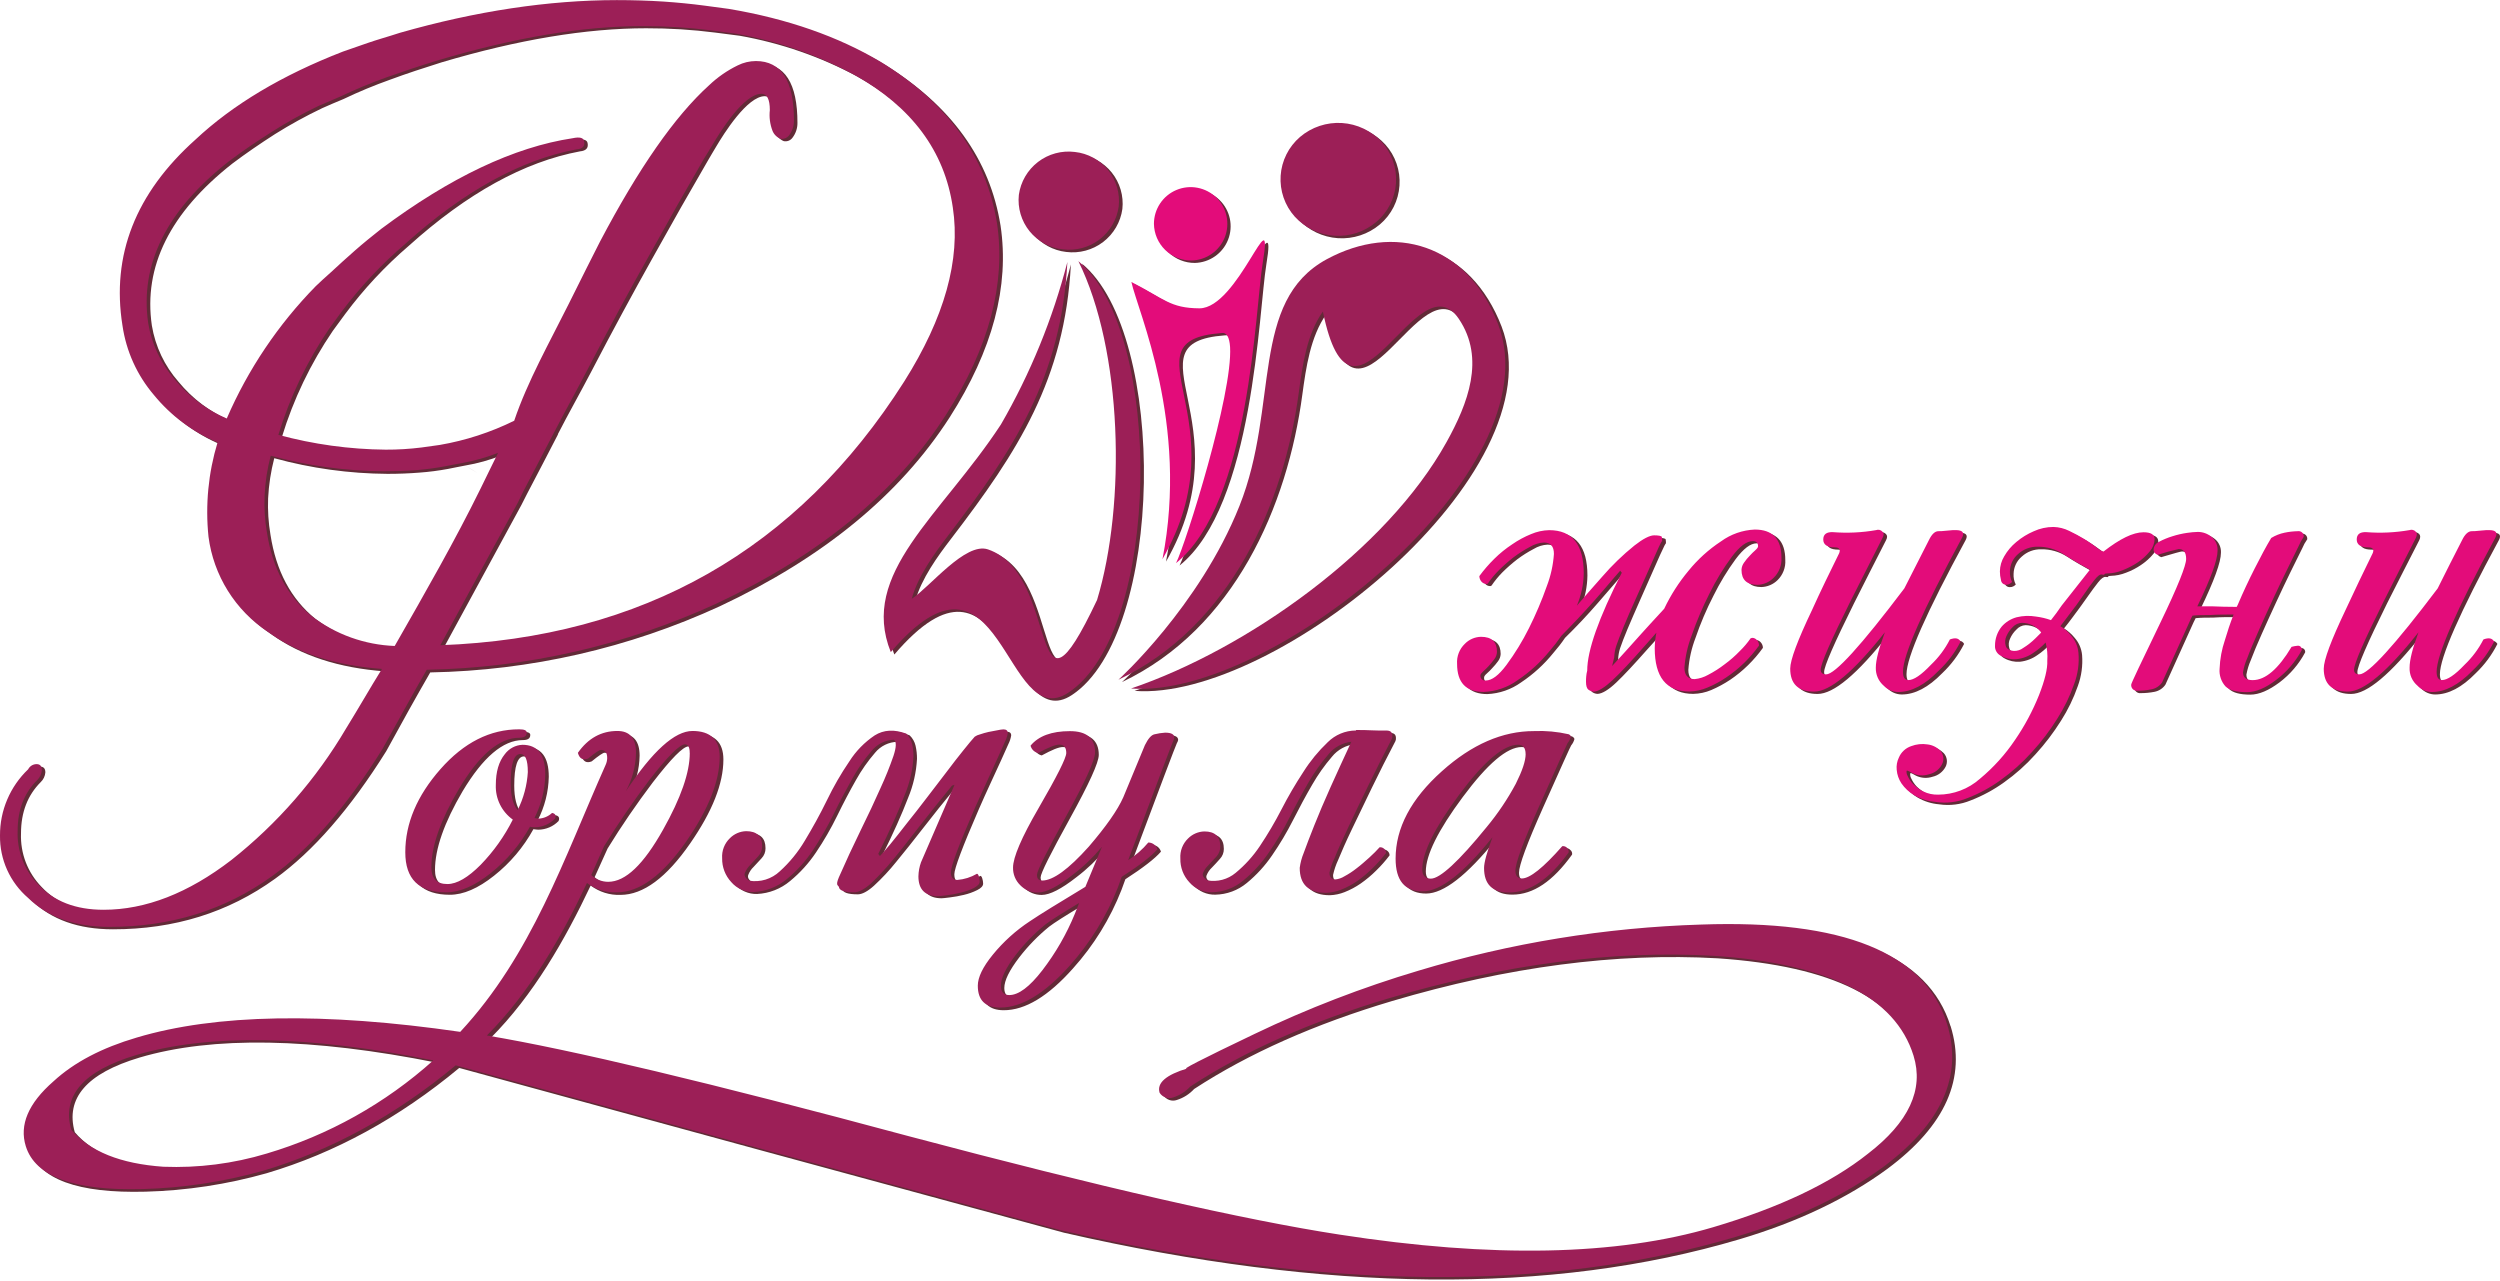 <?xml version="1.0" encoding="UTF-8"?> <svg xmlns="http://www.w3.org/2000/svg" width="162" height="83" viewBox="0 0 162 83" fill="none"> <g clip-path="url(#clip0_107_100)"> <path fill-rule="evenodd" clip-rule="evenodd" d="M72.702 44.2C72.702 44.2 77.958 39.455 80.546 32.944C83.135 26.434 81.199 19.669 86.197 16.959C90.572 14.589 95.296 15.957 97.304 21.162C100.946 30.67 82.572 45.464 73.52 44.769C81.028 42.225 90.088 35.805 93.971 28.801C95.346 26.327 96.492 23.403 94.763 20.834C92.052 16.786 87.88 29.829 85.953 20.341C84.905 21.828 84.633 23.817 84.392 25.568C83.434 32.768 79.991 40.732 72.702 44.2Z" fill="#622A37"></path> <path fill-rule="evenodd" clip-rule="evenodd" d="M84.126 14.197C83.803 13.838 83.555 13.417 83.398 12.961C83.24 12.504 83.175 12.02 83.207 11.538C83.239 11.055 83.368 10.584 83.585 10.153C83.802 9.721 84.103 9.337 84.471 9.023C85.226 8.383 86.201 8.061 87.189 8.125C88.177 8.189 89.101 8.633 89.768 9.365C90.092 9.725 90.339 10.146 90.497 10.603C90.655 11.061 90.719 11.545 90.686 12.027C90.654 12.51 90.525 12.981 90.307 13.413C90.089 13.845 89.787 14.229 89.418 14.542C88.662 15.179 87.689 15.499 86.703 15.435C85.716 15.371 84.793 14.927 84.126 14.197Z" fill="#622A37"></path> <path fill-rule="evenodd" clip-rule="evenodd" d="M69.394 17.133C68.443 20.821 66.995 24.363 65.091 27.661C61.169 33.636 55.902 37.298 57.953 42.413C65.178 33.973 65.301 47.792 69.464 45.035C75.467 41.066 75.669 21.669 70.108 17.083C72.968 22.846 73.19 32.793 71.321 39.035C66.825 48.495 69.007 37.354 64.245 35.76C62.785 35.267 60.505 38.18 59.3 38.965C59.701 37.502 60.76 36.043 61.648 34.889C65.962 29.255 68.996 24.582 69.394 17.133Z" fill="#622A37"></path> <path fill-rule="evenodd" clip-rule="evenodd" d="M69.088 16.326C69.94 16.435 70.799 16.203 71.481 15.682C72.163 15.161 72.612 14.392 72.73 13.542C72.822 12.693 72.573 11.843 72.039 11.178C71.504 10.513 70.727 10.088 69.878 9.995C69.03 9.892 68.174 10.125 67.496 10.646C66.818 11.167 66.372 11.933 66.253 12.78C66.16 13.626 66.406 14.475 66.937 15.14C67.469 15.805 68.243 16.232 69.088 16.326V16.326Z" fill="#622A37"></path> <path fill-rule="evenodd" clip-rule="evenodd" d="M127.38 34.984C124.82 39.706 123.54 42.607 123.542 43.688C123.542 44.05 123.657 44.229 123.887 44.229C124.237 44.229 124.727 43.893 125.355 43.232C125.852 42.759 126.266 42.206 126.579 41.596C126.929 41.464 127.159 41.509 127.274 41.727C126.913 42.434 126.435 43.075 125.859 43.621C124.96 44.543 124.089 45.002 123.234 45.002C123.059 45.001 122.887 44.965 122.726 44.896C122.566 44.826 122.421 44.725 122.301 44.599C122.131 44.454 121.996 44.272 121.906 44.067C121.816 43.862 121.774 43.64 121.783 43.416C121.783 42.923 121.976 42.159 122.371 41.122C120.349 43.688 118.817 44.97 117.777 44.968C116.749 44.968 116.228 44.473 116.228 43.486C116.228 42.926 116.693 41.649 117.645 39.668C118.206 38.436 118.808 37.211 119.407 35.998C119.494 35.752 119.407 35.617 119.127 35.617C118.626 35.617 118.371 35.452 118.371 35.119C118.371 34.785 118.573 34.626 118.996 34.642C119.931 34.714 120.872 34.67 121.797 34.511C121.868 34.484 121.945 34.479 122.019 34.496C122.092 34.513 122.159 34.551 122.212 34.606C122.307 34.704 122.307 34.836 122.212 35.012C121.522 36.365 120.828 37.724 120.141 39.094C118.858 41.685 118.203 43.17 118.203 43.551C118.203 43.753 118.318 43.856 118.559 43.856C119.13 43.856 120.819 42 123.626 38.287C124.136 37.276 124.666 36.228 125.212 35.152C125.397 34.766 125.607 34.592 125.837 34.592C125.932 34.592 126.117 34.572 126.397 34.558C126.677 34.544 126.873 34.522 126.957 34.522C127.397 34.511 127.54 34.668 127.38 34.984ZM103.078 43.613C103.078 42.305 103.825 40.19 105.319 37.267L105.224 37.133C105.082 37.276 104.949 37.429 104.826 37.59C104.608 37.845 104.34 38.154 104.025 38.514C103.719 38.875 103.383 39.254 103.03 39.651C102.677 40.049 102.319 40.416 101.974 40.772C101.764 40.974 101.588 41.167 101.414 41.332C101.183 41.674 100.93 42 100.658 42.31C100.063 43.049 99.359 43.692 98.57 44.218C97.93 44.678 97.168 44.942 96.38 44.977C95.228 44.977 94.652 44.37 94.654 43.156C94.639 42.917 94.675 42.678 94.761 42.454C94.846 42.23 94.977 42.028 95.147 41.859C95.429 41.577 95.808 41.413 96.206 41.402C96.898 41.402 97.243 41.73 97.243 42.38C97.235 42.553 97.174 42.72 97.066 42.856C96.956 43.007 96.835 43.151 96.705 43.285C96.593 43.413 96.472 43.534 96.343 43.646C96.228 43.744 96.17 43.831 96.17 43.895C96.163 43.942 96.168 43.989 96.182 44.034C96.197 44.078 96.222 44.118 96.255 44.152C96.288 44.185 96.329 44.21 96.373 44.225C96.418 44.239 96.465 44.244 96.511 44.237C96.909 44.237 97.352 43.895 97.859 43.226C98.413 42.478 98.9 41.682 99.313 40.848C99.76 39.963 100.145 39.049 100.464 38.111C100.726 37.447 100.883 36.747 100.929 36.035C100.929 35.542 100.719 35.292 100.279 35.292C99.962 35.31 99.654 35.406 99.383 35.572C99.013 35.766 98.659 35.989 98.324 36.239C97.978 36.505 97.65 36.794 97.341 37.102C97.087 37.361 96.857 37.642 96.654 37.943C96.64 37.956 96.624 37.966 96.605 37.973C96.587 37.979 96.567 37.981 96.548 37.979C96.489 37.977 96.431 37.963 96.378 37.938C96.325 37.912 96.278 37.876 96.24 37.83C96.15 37.731 96.1 37.601 96.1 37.466C96.391 37.067 96.714 36.693 97.066 36.346C97.425 35.995 97.814 35.678 98.229 35.396C98.614 35.139 99.024 34.921 99.453 34.746C99.823 34.586 100.221 34.5 100.624 34.491C102.118 34.491 102.865 35.425 102.865 37.293C102.856 38.02 102.707 38.739 102.425 39.41C102.885 38.85 103.439 38.237 104.081 37.517C104.713 36.787 105.408 36.115 106.16 35.508C106.72 35.071 107.154 34.85 107.434 34.85C107.714 34.85 107.919 34.886 107.936 34.953C107.949 35.041 107.956 35.13 107.955 35.219C107.955 35.158 107.821 35.404 107.569 35.968C107.064 37.111 106.636 38.071 106.291 38.856C105.947 39.64 105.666 40.273 105.451 40.791C105.235 41.31 105.081 41.713 104.983 42.005C104.905 42.244 104.862 42.493 104.854 42.744L104.711 43.304C104.781 43.246 104.941 43.069 105.196 42.786L106.092 41.792C106.437 41.413 106.807 41.01 107.193 40.576C107.494 40.242 107.794 39.917 108.093 39.601C108.512 38.717 109.041 37.888 109.667 37.136C110.27 36.398 110.979 35.755 111.771 35.225C112.413 34.765 113.175 34.502 113.964 34.469C115.116 34.469 115.687 35.077 115.687 36.29C115.702 36.53 115.665 36.771 115.578 36.995C115.491 37.22 115.358 37.424 115.186 37.592C114.906 37.869 114.531 38.029 114.138 38.041C113.443 38.041 113.101 37.718 113.101 37.066C113.103 36.895 113.164 36.73 113.275 36.601C113.383 36.444 113.504 36.296 113.636 36.158C113.748 36.033 113.869 35.916 113.998 35.808C114.113 35.701 114.166 35.612 114.166 35.553C114.172 35.506 114.168 35.459 114.153 35.414C114.138 35.369 114.113 35.328 114.079 35.295C114.046 35.261 114.005 35.236 113.961 35.221C113.916 35.206 113.868 35.202 113.821 35.208C113.435 35.208 112.981 35.553 112.477 36.222C111.926 36.974 111.443 37.771 111.031 38.606C110.578 39.486 110.189 40.398 109.869 41.335C109.613 42.001 109.456 42.7 109.404 43.411C109.404 43.904 109.625 44.15 110.062 44.15C110.372 44.128 110.673 44.038 110.944 43.887C111.318 43.692 111.674 43.465 112.009 43.209C112.358 42.947 112.688 42.659 112.995 42.349C113.252 42.091 113.485 41.81 113.69 41.509L113.788 41.472C113.849 41.475 113.909 41.491 113.963 41.518C114.018 41.546 114.066 41.584 114.104 41.632C114.19 41.728 114.237 41.853 114.236 41.982C113.949 42.383 113.627 42.758 113.275 43.103C112.918 43.454 112.528 43.772 112.113 44.052C111.726 44.309 111.317 44.531 110.891 44.714C110.52 44.871 110.123 44.956 109.72 44.963C108.226 44.963 107.479 44.029 107.479 42.161C107.482 41.822 107.514 41.484 107.577 41.15C107.328 41.43 107.048 41.758 106.737 42.091C105.896 43.041 105.241 43.747 104.739 44.223C104.238 44.7 103.832 44.943 103.535 44.963C103.407 44.963 103.282 44.922 103.179 44.848C103.067 44.767 103.014 44.593 103.014 44.319C103.012 44.206 103.017 44.094 103.03 43.982C103.037 43.858 103.053 43.734 103.078 43.613V43.613Z" fill="#622A37"></path> <path fill-rule="evenodd" clip-rule="evenodd" d="M132.12 41.525C132.235 41.419 132.358 41.287 132.498 41.155L132.465 41.085C132.316 40.907 132.13 40.764 131.92 40.665C131.71 40.566 131.481 40.513 131.249 40.511C131.139 40.517 131.031 40.545 130.931 40.593C130.832 40.641 130.742 40.709 130.669 40.791C130.492 40.957 130.351 41.157 130.254 41.38C130.159 41.574 130.141 41.797 130.204 42.004C130.254 42.209 130.439 42.324 130.739 42.34C130.954 42.35 131.166 42.285 131.339 42.156C131.623 41.978 131.886 41.766 132.12 41.525V41.525ZM125.66 52.12C125.166 52.08 124.688 51.929 124.259 51.68C123.937 51.49 123.661 51.232 123.45 50.924C123.268 50.664 123.162 50.36 123.142 50.044C123.11 49.773 123.155 49.499 123.27 49.252C123.346 49.08 123.457 48.926 123.595 48.799C123.734 48.672 123.897 48.575 124.074 48.515C124.413 48.383 124.779 48.34 125.139 48.389C125.454 48.436 125.744 48.586 125.965 48.814C126.069 48.933 126.135 49.08 126.154 49.236C126.173 49.393 126.145 49.551 126.072 49.691C125.986 49.852 125.867 49.993 125.722 50.104C125.577 50.215 125.409 50.293 125.231 50.333C124.879 50.45 124.494 50.426 124.158 50.266L123.92 50.134C123.834 50.089 123.78 50.089 123.78 50.134C123.772 50.243 123.797 50.352 123.85 50.448C123.94 50.644 124.062 50.823 124.212 50.977C124.405 51.167 124.627 51.325 124.87 51.445C125.166 51.589 125.493 51.658 125.823 51.647C126.822 51.652 127.788 51.284 128.531 50.616C129.41 49.898 130.176 49.053 130.803 48.108C131.432 47.203 131.954 46.228 132.361 45.203C132.739 44.234 132.921 43.495 132.899 42.976C132.923 42.58 132.887 42.182 132.792 41.797C132.566 42.04 132.312 42.256 132.036 42.441C131.699 42.684 131.306 42.836 130.893 42.881C130.544 42.907 130.195 42.831 129.89 42.66C129.769 42.599 129.668 42.505 129.6 42.387C129.533 42.269 129.502 42.134 129.512 41.999C129.511 41.551 129.662 41.117 129.941 40.766C130.198 40.474 130.535 40.264 130.91 40.161C131.323 40.062 131.751 40.044 132.171 40.108C132.501 40.148 132.826 40.228 133.137 40.346C133.367 40.066 133.594 39.738 133.832 39.404L135.653 37.071C134.992 36.709 134.414 36.376 133.93 36.06C133.435 35.747 132.86 35.585 132.274 35.595C131.802 35.581 131.345 35.755 131 36.076C130.841 36.214 130.713 36.382 130.624 36.572C130.534 36.762 130.486 36.968 130.481 37.177C130.465 37.42 130.513 37.663 130.621 37.88C130.579 37.922 130.532 37.957 130.481 37.987C130.409 38.029 130.327 38.05 130.243 38.046C130.158 38.05 130.074 38.022 130.009 37.966C129.944 37.911 129.903 37.834 129.893 37.749C129.852 37.565 129.83 37.377 129.829 37.189C129.834 36.844 129.931 36.507 130.109 36.211C130.314 35.854 130.583 35.538 130.901 35.278C131.238 34.993 131.616 34.762 132.022 34.592C132.422 34.408 132.857 34.313 133.297 34.312C133.649 34.322 133.995 34.408 134.311 34.566C134.945 34.862 135.547 35.222 136.106 35.642C136.227 35.761 136.376 35.848 136.538 35.897C137.602 35.071 138.465 34.648 139.135 34.648C139.608 34.648 139.855 34.796 139.855 35.087C139.846 35.379 139.739 35.659 139.549 35.88C139.323 36.154 139.059 36.393 138.765 36.592C138.457 36.806 138.123 36.98 137.771 37.11C137.457 37.236 137.123 37.306 136.784 37.315C136.67 37.315 136.608 37.331 136.608 37.368C136.608 37.404 136.558 37.401 136.44 37.385C136.322 37.368 136.16 37.48 135.958 37.738C135.756 37.995 135.51 38.326 135.227 38.732C134.944 39.138 134.627 39.573 134.266 40.052C134.101 40.273 133.933 40.5 133.748 40.721C134.008 40.884 134.24 41.088 134.434 41.326C134.711 41.639 134.881 42.031 134.919 42.447C134.973 43.133 134.877 43.823 134.639 44.469C134.364 45.256 133.998 46.008 133.549 46.711C133.064 47.484 132.51 48.212 131.893 48.885C131.288 49.56 130.61 50.166 129.871 50.691C129.2 51.175 128.469 51.571 127.697 51.868C127.052 52.136 126.345 52.223 125.654 52.12H125.66Z" fill="#622A37"></path> <path fill-rule="evenodd" clip-rule="evenodd" d="M147.405 35.012C147.672 34.855 147.964 34.741 148.267 34.676C148.551 34.613 148.84 34.581 149.13 34.581C149.181 34.572 149.233 34.576 149.282 34.591C149.33 34.606 149.375 34.633 149.412 34.669C149.449 34.704 149.477 34.748 149.493 34.797C149.51 34.845 149.515 34.897 149.508 34.947C149.377 35.132 149.267 35.33 149.181 35.539C148.987 35.936 148.741 36.429 148.441 37.035C148.141 37.64 147.828 38.312 147.491 39.035C147.155 39.758 146.85 40.435 146.559 41.085C146.267 41.735 146.032 42.307 145.847 42.791C145.718 43.088 145.624 43.398 145.567 43.716C145.567 44.058 145.78 44.229 146.192 44.229C147.032 44.229 147.856 43.506 148.713 42.072C148.836 42.036 148.963 42.011 149.091 41.999C149.13 41.991 149.169 41.993 149.207 42.004C149.244 42.016 149.278 42.036 149.306 42.064C149.334 42.092 149.354 42.126 149.366 42.163C149.377 42.201 149.379 42.24 149.371 42.279C148.967 43.036 148.403 43.696 147.718 44.215C147.024 44.733 146.391 45.013 145.819 45.013C145.149 45.013 144.698 44.89 144.438 44.643C144.299 44.488 144.194 44.307 144.127 44.11C144.061 43.913 144.035 43.705 144.051 43.497C144.079 42.865 144.197 42.239 144.402 41.64C144.561 41.097 144.746 40.55 144.948 39.987H144.886C144.421 39.987 143.925 39.987 143.399 40.021C143.012 40.021 142.642 40.021 142.278 40.057L142.146 40.321L140.317 44.369C140.152 44.606 139.903 44.771 139.62 44.828C139.327 44.886 139.03 44.915 138.731 44.915C138.676 44.923 138.619 44.919 138.565 44.902C138.511 44.885 138.462 44.856 138.421 44.817C138.38 44.778 138.349 44.73 138.329 44.677C138.31 44.624 138.303 44.568 138.308 44.511C138.308 44.439 138.942 43.111 140.211 40.489C141.331 38.172 141.863 36.802 141.863 36.376C141.863 35.95 141.707 35.735 141.39 35.735C141.321 35.735 140.873 35.858 140.045 36.105C139.86 36.035 139.765 35.928 139.765 35.771C139.773 35.661 139.811 35.555 139.874 35.464C139.938 35.374 140.025 35.303 140.127 35.258C140.397 35.12 140.678 35.002 140.967 34.908C141.283 34.811 141.606 34.737 141.933 34.687C142.165 34.652 142.397 34.628 142.631 34.617C142.955 34.614 143.27 34.724 143.522 34.928C143.653 35.034 143.758 35.17 143.826 35.324C143.895 35.479 143.926 35.647 143.917 35.816C143.917 36.424 143.477 37.629 142.606 39.435H143.575C144.007 39.449 144.536 39.458 145.158 39.458C145.186 39.416 145.203 39.371 145.228 39.329C145.572 38.517 145.942 37.735 146.332 36.97C146.721 36.205 147.08 35.558 147.405 35.012Z" fill="#622A37"></path> <path fill-rule="evenodd" clip-rule="evenodd" d="M161.936 34.984C159.384 39.706 158.108 42.607 158.106 43.688C158.106 44.05 158.221 44.229 158.451 44.229C158.792 44.229 159.291 43.893 159.921 43.231C160.418 42.759 160.83 42.206 161.143 41.596C161.487 41.464 161.703 41.509 161.832 41.727C161.477 42.434 161.003 43.075 160.431 43.621C159.533 44.544 158.655 45.004 157.798 45.002C157.625 45.002 157.454 44.965 157.295 44.896C157.137 44.827 156.994 44.725 156.876 44.599C156.703 44.456 156.566 44.274 156.476 44.069C156.385 43.864 156.344 43.64 156.355 43.416C156.355 42.923 156.548 42.158 156.935 41.122C154.911 43.688 153.383 44.97 152.352 44.968C151.313 44.968 150.792 44.472 150.792 43.486C150.792 42.926 151.268 41.649 152.209 39.668C152.769 38.435 153.372 37.211 153.968 35.998C154.066 35.752 153.968 35.617 153.688 35.617C153.178 35.617 152.923 35.452 152.923 35.119C152.923 34.785 153.133 34.626 153.548 34.642C154.484 34.714 155.425 34.67 156.349 34.511C156.42 34.485 156.497 34.48 156.571 34.497C156.645 34.514 156.712 34.552 156.764 34.606C156.851 34.704 156.851 34.836 156.764 35.012C156.067 36.365 155.38 37.724 154.685 39.094C153.401 41.686 152.758 43.172 152.758 43.551C152.758 43.753 152.873 43.856 153.103 43.856C153.674 43.856 155.367 42 158.182 38.287C158.68 37.276 159.21 36.228 159.764 35.152C159.949 34.766 160.154 34.592 160.389 34.592C160.476 34.592 160.669 34.572 160.949 34.558C161.23 34.544 161.434 34.522 161.51 34.522C161.961 34.511 162.095 34.668 161.936 34.984Z" fill="#622A37"></path> <path fill-rule="evenodd" clip-rule="evenodd" d="M28.3 68.861C20.192 67.242 13.775 67.131 9.049 68.528C5.625 69.55 4.224 71.163 4.846 73.369C6.051 74.777 8.04 75.573 10.813 75.756C13.075 75.853 15.336 75.569 17.503 74.915C21.508 73.727 25.197 71.659 28.3 68.861V68.861ZM30.149 30.166C30.115 30.166 29.084 30.378 29.028 30.387C28.418 30.5 27.801 30.58 27.182 30.625C26.529 30.678 25.835 30.706 25.112 30.706C22.631 30.69 20.164 30.349 17.772 29.692C17.552 30.542 17.418 31.412 17.374 32.289C17.343 33.078 17.394 33.869 17.526 34.648C17.888 36.997 18.856 38.813 20.431 40.096C21.982 41.275 23.86 41.945 25.807 42.013C26.821 40.253 27.797 38.529 28.737 36.838C29.661 35.158 30.544 33.505 31.387 31.796C31.765 31.028 32.118 30.255 32.508 29.504C31.747 29.808 30.956 30.029 30.149 30.166C30.415 30.336 30.678 30.493 30.942 30.65L30.149 30.166ZM36.161 28.143C35.499 29.437 34.824 30.715 34.155 31.998L33.791 32.715C32.339 35.382 30.664 38.463 28.765 41.959C41.87 41.474 51.89 35.773 58.824 24.857C61.439 20.722 62.488 16.967 61.973 13.592C61.446 9.93 59.311 7.055 55.569 4.967C53.181 3.682 50.604 2.788 47.935 2.317C47.898 2.317 46.386 2.123 46.352 2.112C44.866 1.922 43.368 1.829 41.87 1.832C37.989 1.832 33.571 2.568 28.616 4.04C27.462 4.404 26.353 4.765 25.288 5.16C24.258 5.526 23.247 5.946 22.26 6.418C22.207 6.435 20.929 6.978 20.887 7.006C19.835 7.507 18.813 8.068 17.825 8.687C16.839 9.32 15.915 9.953 15.06 10.598C11.021 13.773 9.281 17.272 9.841 21.097C10.065 22.449 10.662 23.71 11.567 24.739C12.465 25.834 13.612 26.699 14.912 27.26C16.298 24.076 18.252 21.171 20.677 18.685C20.694 18.671 21.655 17.789 21.663 17.772C22.173 17.304 22.691 16.839 23.221 16.371C23.75 15.903 24.327 15.43 24.919 14.971C29.38 11.63 33.521 9.668 37.34 9.088C37.797 8.99 38.04 9.051 38.077 9.278C38.138 9.595 37.973 9.771 37.584 9.808C33.968 10.486 30.271 12.525 26.493 15.926C24.954 17.245 23.567 18.733 22.358 20.36C22.338 20.386 21.582 21.414 21.565 21.442C20.124 23.557 19.012 25.877 18.265 28.325C20.53 28.941 22.863 29.267 25.21 29.294C25.986 29.294 26.762 29.243 27.532 29.143C27.56 29.143 28.695 28.986 28.72 28.978C30.396 28.694 32.021 28.166 33.544 27.412C34.415 24.848 35.852 22.313 37.065 19.876C37.973 18.061 38.654 16.705 39.108 15.808C41.606 11.057 43.957 7.683 46.159 5.687C46.714 5.162 47.346 4.725 48.033 4.392C48.399 4.208 48.803 4.112 49.212 4.112C50.856 4.112 51.677 5.397 51.675 7.967C51.678 8.315 51.563 8.653 51.35 8.928C51.287 9.014 51.201 9.08 51.102 9.119C51.002 9.157 50.894 9.167 50.789 9.146C50.671 9.099 50.564 9.028 50.474 8.936C50.385 8.845 50.316 8.736 50.271 8.617C50.106 8.195 50.048 7.739 50.103 7.289C50.103 6.586 49.918 6.233 49.56 6.233C48.414 6.233 46.89 8.687 46.405 9.505C46.22 9.805 46.047 10.113 45.862 10.424C44.741 12.349 43.544 14.458 42.27 16.75C41.004 19.013 39.749 21.327 38.309 24.092C37.603 25.445 36.844 26.781 36.149 28.137L36.161 28.143ZM47.47 0.751C51.28 1.395 54.535 2.53 57.292 4.166C61.632 6.833 64.147 10.318 64.836 14.623C65.424 18.545 64.323 22.689 61.533 27.053C58.311 32.06 53.35 36.137 46.649 39.284C40.756 41.994 34.365 43.454 27.88 43.573C27.423 44.371 26.947 45.201 26.479 46.044C26.011 46.887 25.521 47.77 25.028 48.677C22.688 52.416 20.286 55.172 17.823 56.944C14.795 59.129 11.294 60.221 7.32 60.219C5.079 60.219 3.334 59.594 2.051 58.345C1.469 57.844 1.003 57.222 0.688 56.522C0.373 55.822 0.216 55.062 0.227 54.294C0.222 53.493 0.381 52.7 0.695 51.963C1.009 51.227 1.47 50.562 2.051 50.011C2.1 49.909 2.177 49.824 2.274 49.764C2.37 49.705 2.481 49.675 2.594 49.677C2.824 49.677 2.939 49.798 2.939 50.053C2.92 50.292 2.813 50.516 2.639 50.68C1.798 51.521 1.361 52.624 1.361 54.005C1.337 54.644 1.442 55.281 1.671 55.877C1.901 56.473 2.249 57.016 2.695 57.474C3.715 58.566 5.126 59.111 6.928 59.11C9.656 59.11 12.417 58.033 15.209 55.88C18.072 53.678 20.551 50.838 22.647 47.361C23.044 46.719 23.431 46.075 23.809 45.433C24.187 44.792 24.577 44.147 24.96 43.506C21.943 43.287 19.478 42.475 17.579 41.094C16.531 40.405 15.644 39.498 14.98 38.434C14.316 37.37 13.891 36.175 13.732 34.931C13.519 32.872 13.719 30.792 14.321 28.812C12.722 28.144 11.311 27.095 10.211 25.756C9.117 24.477 8.406 22.916 8.158 21.251C7.439 16.694 9.018 12.679 12.895 9.205C15.323 6.94 18.506 5.037 22.445 3.496C22.462 3.496 24.039 2.936 24.056 2.936C24.417 2.815 24.616 2.751 24.988 2.639C25.361 2.527 25.753 2.409 26.151 2.277C31.08 0.86 35.759 0.153 40.189 0.157C41.245 0.157 42.256 0.193 43.226 0.252C44.133 0.314 45.021 0.403 45.884 0.518L47.47 0.751ZM99.091 49.016C99.091 48.61 98.923 48.408 98.607 48.408C97.657 48.408 96.391 49.49 94.788 51.647C93.186 53.804 92.393 55.412 92.393 56.471C92.393 56.874 92.578 57.079 92.937 57.079C93.536 57.079 94.752 55.958 96.565 53.742C97.281 52.871 97.912 51.932 98.45 50.941C98.87 50.106 99.091 49.464 99.091 49.016ZM102.022 47.896C101.983 48.045 101.911 48.184 101.812 48.302C101.767 48.363 101.159 49.719 99.98 52.353C98.949 54.667 98.432 56.067 98.43 56.555C98.43 56.888 98.57 57.059 98.845 57.059C99.372 57.059 100.246 56.361 101.467 54.972C101.518 54.963 101.571 54.967 101.62 54.984C101.669 55.001 101.713 55.031 101.747 55.07C101.795 55.104 101.832 55.151 101.854 55.206C101.876 55.261 101.882 55.32 101.87 55.378C100.627 57.109 99.349 57.972 98.004 57.972C96.923 57.972 96.388 57.446 96.388 56.389C96.388 56.028 96.573 55.359 96.932 54.401C95.049 56.731 93.545 57.898 92.418 57.902C91.236 57.902 90.656 57.199 90.656 55.782C90.656 53.801 91.651 51.91 93.659 50.114C95.584 48.38 97.582 47.515 99.626 47.515C100.379 47.484 101.133 47.553 101.868 47.719C101.977 47.783 102.022 47.834 102.022 47.904V47.896ZM88.107 47.459C88.457 47.459 88.785 47.459 89.11 47.475C89.435 47.492 89.752 47.492 90.079 47.492C90.334 47.492 90.457 47.599 90.457 47.826C90.463 47.896 90.451 47.966 90.421 48.03C89.894 49.041 89.382 50.044 88.906 51.03C88.429 52.017 87.992 52.924 87.603 53.734C87.213 54.543 86.925 55.21 86.706 55.739C86.563 56.047 86.454 56.369 86.382 56.7C86.382 56.981 86.513 57.14 86.76 57.14C86.97 57.117 87.172 57.048 87.351 56.936C87.629 56.786 87.894 56.612 88.144 56.417C88.424 56.199 88.687 55.967 88.95 55.723C89.214 55.479 89.446 55.246 89.631 55.045H89.665C89.76 55.048 89.85 55.086 89.92 55.151C89.96 55.185 89.993 55.228 90.014 55.277C90.036 55.325 90.046 55.378 90.043 55.431C89.78 55.779 89.492 56.105 89.18 56.409C88.871 56.718 88.535 56.999 88.177 57.249C87.851 57.476 87.499 57.664 87.129 57.81C86.826 57.931 86.504 57.999 86.177 58.011C85.026 58.011 84.454 57.476 84.454 56.392C84.493 56.062 84.579 55.738 84.709 55.431C84.885 54.95 85.115 54.342 85.395 53.63C85.675 52.919 86.037 52.081 86.451 51.165C86.866 50.249 87.314 49.263 87.799 48.223C87.51 48.254 87.23 48.342 86.974 48.481C86.719 48.621 86.494 48.809 86.311 49.036C85.831 49.595 85.404 50.198 85.037 50.837C84.622 51.55 84.208 52.317 83.793 53.137C83.391 53.932 82.935 54.699 82.429 55.431C81.971 56.102 81.42 56.704 80.793 57.219C80.218 57.696 79.497 57.963 78.75 57.975C78.478 57.981 78.207 57.927 77.957 57.816C77.708 57.705 77.486 57.54 77.308 57.334C76.914 56.917 76.701 56.361 76.717 55.787C76.702 55.547 76.739 55.306 76.826 55.081C76.912 54.857 77.046 54.653 77.218 54.484C77.501 54.206 77.88 54.044 78.277 54.033C78.96 54.033 79.305 54.361 79.305 55.011C79.307 55.253 79.215 55.486 79.047 55.661C78.874 55.857 78.706 56.042 78.529 56.221C78.379 56.36 78.262 56.532 78.187 56.723C78.126 56.88 78.221 57.037 78.468 57.199C78.79 57.255 79.122 57.24 79.439 57.155C79.755 57.069 80.049 56.915 80.3 56.703C80.907 56.208 81.435 55.624 81.866 54.969C82.392 54.203 82.868 53.404 83.291 52.577C83.721 51.742 84.194 50.93 84.709 50.145C85.148 49.453 85.671 48.819 86.267 48.257C86.502 48.018 86.783 47.828 87.093 47.697C87.403 47.567 87.735 47.499 88.071 47.498C88.075 47.499 88.08 47.498 88.084 47.497C88.089 47.496 88.093 47.494 88.096 47.491C88.1 47.488 88.103 47.484 88.104 47.48C88.106 47.476 88.107 47.471 88.107 47.467V47.459ZM70.159 58.664C69.038 59.334 68.304 59.802 67.985 60.048C67.265 60.635 66.616 61.302 66.049 62.037C65.407 62.877 65.079 63.533 65.079 64.026C65.079 64.43 65.266 64.631 65.64 64.631C66.239 64.631 66.953 64.097 67.78 63.029C68.643 61.907 69.353 60.676 69.892 59.367L70.159 58.664ZM76.268 48.139C76.154 48.384 75.177 50.968 73.335 55.891C73.829 55.579 74.272 55.194 74.649 54.748C74.781 54.748 74.908 54.791 75.013 54.87C75.118 54.95 75.194 55.061 75.229 55.188C74.843 55.636 74.067 56.235 72.924 56.975L72.677 57.653C71.945 59.526 70.881 61.251 69.537 62.746C67.93 64.558 66.434 65.463 65.046 65.463C64.088 65.463 63.603 64.987 63.603 64.046C63.603 63.508 63.92 62.838 64.573 62.037C65.261 61.195 66.073 60.462 66.982 59.863C67.623 59.432 68.822 58.695 70.573 57.622L71.646 55.028C71.085 55.707 70.447 56.318 69.744 56.849C68.777 57.605 68.029 57.992 67.503 57.992C67.29 57.994 67.079 57.953 66.881 57.872C66.684 57.792 66.505 57.672 66.355 57.522C66.204 57.371 66.085 57.192 66.005 56.994C65.924 56.797 65.884 56.586 65.886 56.373C65.886 55.723 66.43 54.437 67.539 52.526C68.735 50.459 69.335 49.263 69.335 48.952C69.335 48.593 69.184 48.408 68.887 48.408C68.59 48.408 68.172 48.593 67.503 48.952C67.386 48.925 67.28 48.867 67.195 48.783C67.11 48.7 67.049 48.594 67.021 48.478C67.531 47.845 68.377 47.534 69.573 47.534C70.657 47.534 71.201 47.994 71.201 48.918C71.201 49.411 70.567 50.795 69.318 53.061C68.069 55.328 67.433 56.594 67.433 56.849C67.433 57.104 67.548 57.219 67.777 57.219C68.472 57.219 69.458 56.487 70.786 55.028C71.907 53.714 72.66 52.65 73.027 51.815L74.445 48.453C74.655 48.019 74.856 47.792 75.069 47.747C75.294 47.69 75.524 47.655 75.756 47.641C76.151 47.641 76.344 47.747 76.344 47.949C76.331 48.018 76.305 48.085 76.268 48.145V48.139ZM59.421 49.176C59.375 50.048 59.178 50.906 58.841 51.711C58.446 52.742 57.883 54.008 57.143 55.487L57.25 55.627C57.387 55.487 57.608 55.233 57.925 54.843C58.241 54.454 58.586 54.003 58.989 53.518C59.393 53.033 59.816 52.459 60.267 51.879C60.718 51.299 61.146 50.733 61.544 50.198C61.942 49.663 62.317 49.204 62.651 48.781C62.984 48.358 63.233 48.066 63.39 47.89C63.49 47.82 63.601 47.767 63.718 47.733C63.895 47.683 64.088 47.627 64.278 47.585C64.469 47.543 64.682 47.503 64.867 47.47C64.991 47.442 65.118 47.424 65.245 47.417C65.43 47.417 65.525 47.498 65.525 47.655C65.494 47.85 65.433 48.039 65.343 48.215C65.211 48.495 65.063 48.856 64.858 49.296C64.654 49.736 64.435 50.221 64.18 50.767C63.925 51.313 63.679 51.868 63.424 52.448C62.368 54.877 61.841 56.286 61.841 56.65C61.841 57.014 61.97 57.163 62.253 57.163C62.704 57.124 63.14 56.985 63.53 56.757C63.572 56.757 63.617 56.807 63.651 56.922C63.687 57.03 63.705 57.144 63.707 57.258C63.707 57.415 63.572 57.555 63.317 57.681C63.043 57.817 62.753 57.92 62.455 57.989C62.154 58.062 61.849 58.117 61.541 58.154C61.261 58.191 61.074 58.208 61.012 58.208C60.172 58.208 59.734 57.776 59.734 56.922C59.741 56.613 59.798 56.307 59.903 56.017L62.076 50.974L61.911 51.047C61.172 51.944 60.474 52.815 59.833 53.644C59.191 54.473 58.6 55.21 58.073 55.852C57.633 56.4 57.153 56.915 56.636 57.392C56.216 57.771 55.863 57.953 55.588 57.953C54.919 57.953 54.586 57.829 54.586 57.583C54.586 57.602 54.56 57.583 54.499 57.496C54.437 57.409 54.471 57.241 54.586 56.975C55.025 55.964 55.493 54.952 55.986 53.955C56.479 52.958 56.911 52.039 57.28 51.204C57.65 50.369 57.922 49.672 58.107 49.117C58.292 48.562 58.3 48.201 58.143 48.069C57.867 48.077 57.596 48.144 57.348 48.266C57.1 48.388 56.881 48.562 56.706 48.775C56.234 49.321 55.819 49.913 55.468 50.543C55.063 51.255 54.655 52.031 54.244 52.874C53.844 53.691 53.388 54.48 52.879 55.235C52.413 55.932 51.846 56.557 51.199 57.09C50.598 57.597 49.846 57.892 49.061 57.93C48.786 57.938 48.513 57.884 48.262 57.773C48.011 57.662 47.787 57.497 47.607 57.289C47.213 56.872 47.001 56.316 47.016 55.742C47.001 55.502 47.039 55.261 47.125 55.036C47.212 54.812 47.346 54.608 47.517 54.44C47.801 54.161 48.179 54 48.576 53.989C49.263 53.989 49.605 54.316 49.605 54.966C49.607 55.086 49.586 55.205 49.542 55.317C49.498 55.428 49.433 55.53 49.35 55.616C49.173 55.812 49.005 55.997 48.831 56.177C48.679 56.321 48.561 56.498 48.487 56.695C48.425 56.863 48.52 57.028 48.767 57.188C49.123 57.247 49.488 57.222 49.833 57.117C50.178 57.011 50.494 56.828 50.756 56.58C51.391 56.001 51.937 55.331 52.375 54.591C52.868 53.781 53.353 52.91 53.809 51.969C54.23 51.093 54.716 50.25 55.263 49.448C55.686 48.78 56.243 48.207 56.899 47.767C57.206 47.582 57.553 47.475 57.911 47.456C58.268 47.436 58.625 47.505 58.95 47.655C59.138 47.836 59.269 48.068 59.328 48.321C59.393 48.603 59.424 48.892 59.421 49.181V49.176ZM44.926 48.946C44.926 48.559 44.82 48.366 44.618 48.366C44.265 48.366 43.498 49.151 42.301 50.7C41.245 52.1 40.267 53.524 39.371 54.986C39.091 55.611 38.811 56.235 38.531 56.843C38.831 57.123 39.227 57.278 39.637 57.275C40.738 57.275 41.929 56.154 43.195 53.913C44.352 51.857 44.926 50.212 44.926 48.952V48.946ZM34.435 50.167C34.435 49.4 34.264 49.016 33.95 49.016C33.536 49.016 33.323 49.649 33.323 50.907C33.323 51.717 33.474 52.308 33.774 52.661C34.16 51.883 34.385 51.035 34.435 50.167V50.167ZM36.194 53.204C36.023 53.379 35.82 53.519 35.595 53.615C35.37 53.711 35.128 53.762 34.883 53.765C34.813 53.765 34.707 53.748 34.564 53.731C33.924 54.898 33.056 55.924 32.012 56.748C30.984 57.566 30.026 57.981 29.151 57.981C27.375 57.981 26.493 57.118 26.493 55.387C26.493 53.519 27.253 51.723 28.773 49.999C30.294 48.276 31.996 47.416 33.88 47.419C34.205 47.419 34.362 47.489 34.362 47.621C34.362 47.851 34.205 47.957 33.88 47.957C32.594 47.957 31.292 49.078 29.981 51.266C28.785 53.3 28.188 55.002 28.188 56.373C28.188 57.093 28.532 57.457 29.224 57.457C29.843 57.457 30.563 57.034 31.381 56.207C32.221 55.338 32.925 54.346 33.468 53.266C33.107 53.012 32.816 52.672 32.62 52.277C32.424 51.882 32.331 51.443 32.348 51.002C32.309 50.292 32.517 49.59 32.936 49.016C33.069 48.835 33.241 48.686 33.439 48.581C33.638 48.475 33.857 48.416 34.082 48.408C35.068 48.408 35.561 49.05 35.561 50.333C35.541 51.321 35.293 52.291 34.838 53.168L35.118 53.204C35.441 53.183 35.747 53.049 35.981 52.826C36.211 52.857 36.281 53.003 36.194 53.204ZM126.4 66.494C127.44 69.856 126.076 72.937 122.307 75.739C119.681 77.666 116.478 79.19 112.698 80.311C100.534 83.919 85.95 83.775 68.945 79.879C55.854 76.331 42.791 72.772 29.759 69.203C25.86 72.442 21.7 74.715 17.279 76.025C14.724 76.748 12.089 77.15 9.435 77.221C5.026 77.337 2.515 76.413 1.902 74.45C1.471 73.066 2.066 71.666 3.687 70.248C5.044 69.023 6.847 68.078 9.093 67.413C14.226 65.889 21.214 65.769 30.059 67.052C34.698 62.043 36.766 55.846 39.477 49.756C39.542 49.618 39.577 49.468 39.581 49.316C39.581 48.955 39.441 48.778 39.166 48.778C39.08 48.778 38.8 48.963 38.34 49.338C37.998 49.473 37.78 49.338 37.682 48.968C38.349 48.019 39.203 47.551 40.242 47.551C41.043 47.551 41.447 48.019 41.447 48.968C41.432 49.838 41.208 50.691 40.794 51.456C42.52 48.842 43.96 47.534 45.114 47.534C46.288 47.534 46.876 48.094 46.876 49.215C46.876 50.773 46.162 52.577 44.727 54.647C43.188 56.871 41.683 57.985 40.211 57.989C39.515 58.017 38.831 57.802 38.276 57.381C36.62 60.886 34.561 64.494 31.79 67.267C37.219 68.171 46.338 70.349 59.146 73.8C71.582 77.097 80.882 79.217 87.045 80.162C96.931 81.701 105.002 81.542 111.258 79.686C115.575 78.409 118.909 76.817 121.287 74.924C123.934 72.873 124.929 70.761 124.243 68.567C123.064 64.757 118.752 62.601 111.306 62.099C104.739 61.725 97.709 62.647 90.217 64.864C85.198 66.358 80.92 68.259 77.38 70.567C77.076 70.898 76.689 71.144 76.26 71.279C76.102 71.335 75.93 71.335 75.772 71.279C75.614 71.224 75.48 71.116 75.391 70.974C75.198 70.338 75.803 69.811 77.221 69.388C76.631 69.564 78.074 68.817 81.552 67.147C84.979 65.504 88.531 64.136 92.175 63.054C98.124 61.261 104.283 60.258 110.493 60.071C119.658 59.744 124.958 61.885 126.394 66.494H126.4Z" fill="#622A37"></path> <path fill-rule="evenodd" clip-rule="evenodd" d="M77.431 17.038C77.898 17.026 78.351 16.876 78.733 16.608C79.116 16.34 79.411 15.965 79.581 15.53C79.752 15.095 79.79 14.62 79.692 14.163C79.594 13.707 79.363 13.289 79.028 12.963C78.694 12.637 78.271 12.416 77.812 12.329C77.353 12.242 76.879 12.292 76.448 12.473C76.018 12.654 75.65 12.958 75.392 13.347C75.133 13.736 74.995 14.193 74.994 14.66C75.003 15.298 75.265 15.906 75.722 16.352C76.178 16.797 76.793 17.044 77.431 17.038V17.038Z" fill="#622A37"></path> <path fill-rule="evenodd" clip-rule="evenodd" d="M75.557 36.393C77.28 27.611 73.963 20.347 73.54 18.428C75.669 19.52 76.047 20.128 77.949 20.128C80.457 20.128 82.782 12.724 82.059 17.134C81.557 20.165 81.249 32.776 76.434 36.648C77.078 35.354 80.123 25.672 79.93 22.641C79.893 22.005 79.717 21.663 79.347 21.733C72.907 22.224 80.714 27.389 75.557 36.393Z" fill="#622A37"></path> <path fill-rule="evenodd" clip-rule="evenodd" d="M127.15 34.827C124.59 39.553 123.312 42.447 123.312 43.531C123.312 43.892 123.427 44.069 123.665 44.069C124.01 44.069 124.492 43.744 125.128 43.075C125.627 42.602 126.041 42.048 126.352 41.436C126.702 41.307 126.929 41.349 127.044 41.578C126.685 42.284 126.205 42.921 125.626 43.461C124.73 44.386 123.859 44.842 123.004 44.842C122.83 44.84 122.657 44.804 122.497 44.734C122.337 44.665 122.192 44.565 122.071 44.439C121.902 44.294 121.767 44.113 121.677 43.909C121.587 43.704 121.545 43.482 121.553 43.259C121.553 42.766 121.758 41.999 122.141 40.971C120.119 43.531 118.589 44.813 117.553 44.817C116.525 44.817 116.006 44.316 116.006 43.329C116.006 42.769 116.48 41.5 117.424 39.52C117.984 38.276 118.584 37.054 119.183 35.838C119.27 35.595 119.183 35.469 118.903 35.469C118.402 35.469 118.147 35.295 118.147 34.959C118.147 34.623 118.36 34.466 118.771 34.483C119.707 34.557 120.648 34.513 121.573 34.351C121.644 34.324 121.722 34.319 121.796 34.338C121.869 34.357 121.935 34.399 121.985 34.457C122.083 34.547 122.083 34.676 121.985 34.861C121.301 36.209 120.612 37.571 119.917 38.945C118.634 41.525 117.981 43.01 117.981 43.399C117.981 43.601 118.105 43.699 118.334 43.699C118.906 43.699 120.595 41.842 123.402 38.127C123.915 37.113 124.441 36.077 124.996 34.995C125.181 34.614 125.383 34.421 125.612 34.421C125.71 34.421 125.893 34.421 126.173 34.385C126.453 34.348 126.646 34.351 126.733 34.351C127.17 34.351 127.31 34.511 127.15 34.827ZM102.851 43.461C102.851 42.154 103.598 40.038 105.092 37.113L104.986 36.984C104.944 37.026 104.809 37.186 104.588 37.441C104.367 37.696 104.103 38.001 103.798 38.365C103.492 38.73 103.148 39.105 102.792 39.5C102.436 39.895 102.081 40.267 101.739 40.62C101.534 40.825 101.349 41.018 101.179 41.195C100.947 41.538 100.694 41.866 100.422 42.178C99.827 42.914 99.123 43.556 98.335 44.08C97.695 44.544 96.931 44.807 96.142 44.837C94.99 44.837 94.419 44.229 94.419 43.016C94.403 42.776 94.439 42.536 94.526 42.313C94.612 42.089 94.747 41.887 94.92 41.721C95.195 41.437 95.572 41.273 95.968 41.265C96.663 41.265 97.004 41.59 97.004 42.242C96.998 42.415 96.938 42.581 96.831 42.716C96.716 42.876 96.59 43.016 96.469 43.156C96.349 43.296 96.22 43.402 96.108 43.509C95.996 43.615 95.931 43.694 95.931 43.764C95.926 43.81 95.932 43.856 95.947 43.9C95.963 43.943 95.988 43.983 96.022 44.015C96.055 44.047 96.095 44.071 96.139 44.086C96.183 44.1 96.23 44.104 96.276 44.097C96.671 44.097 97.117 43.764 97.621 43.086C98.173 42.337 98.66 41.543 99.075 40.71C99.519 39.823 99.908 38.909 100.237 37.973C100.492 37.307 100.646 36.606 100.694 35.895C100.694 35.401 100.481 35.155 100.044 35.155C99.726 35.173 99.417 35.269 99.145 35.435C98.776 35.631 98.423 35.855 98.088 36.105C97.745 36.372 97.418 36.66 97.111 36.967C96.854 37.225 96.621 37.507 96.416 37.808C96.399 37.833 96.363 37.841 96.31 37.841C96.251 37.839 96.194 37.824 96.141 37.798C96.088 37.773 96.04 37.737 96.001 37.693C95.913 37.593 95.864 37.465 95.861 37.332C96.154 36.933 96.478 36.558 96.831 36.211C97.186 35.859 97.576 35.544 97.993 35.27C98.375 35.005 98.785 34.783 99.215 34.609C99.585 34.45 99.983 34.364 100.386 34.354C101.88 34.354 102.627 35.288 102.627 37.155C102.614 37.876 102.461 38.587 102.179 39.251C102.635 38.713 103.19 38.08 103.831 37.36C104.463 36.629 105.158 35.957 105.91 35.351C106.47 34.911 106.905 34.69 107.188 34.69C107.47 34.69 107.669 34.726 107.686 34.796C107.7 34.889 107.707 34.983 107.706 35.076C107.706 35.006 107.571 35.25 107.328 35.813C106.818 36.959 106.395 37.928 106.042 38.702C105.689 39.475 105.417 40.119 105.201 40.637C104.986 41.156 104.832 41.562 104.733 41.853C104.655 42.095 104.611 42.347 104.602 42.601L104.462 43.161C104.532 43.091 104.689 42.918 104.944 42.635C105.199 42.352 105.504 42.027 105.843 41.64C106.182 41.254 106.554 40.856 106.941 40.424C107.241 40.091 107.541 39.763 107.84 39.447C108.26 38.563 108.79 37.735 109.417 36.984C110.016 36.246 110.725 35.604 111.519 35.082C112.158 34.615 112.921 34.349 113.712 34.315C114.863 34.315 115.438 34.925 115.438 36.138C115.452 36.379 115.414 36.62 115.327 36.844C115.24 37.069 115.106 37.273 114.933 37.441C114.655 37.721 114.28 37.884 113.886 37.898C113.195 37.898 112.849 37.572 112.849 36.92C112.857 36.748 112.918 36.583 113.023 36.446C113.131 36.289 113.253 36.142 113.387 36.007C113.499 35.882 113.619 35.764 113.746 35.654C113.863 35.547 113.922 35.469 113.922 35.399C113.922 35.169 113.807 35.065 113.572 35.065C113.183 35.065 112.732 35.399 112.224 36.077C111.672 36.823 111.188 37.618 110.779 38.452C110.33 39.334 109.943 40.246 109.619 41.181C109.362 41.847 109.205 42.547 109.151 43.259C109.151 43.752 109.37 44.007 109.812 44.007C110.122 43.977 110.422 43.881 110.692 43.727C111.067 43.533 111.423 43.305 111.757 43.047C112.11 42.789 112.44 42.5 112.743 42.184C113 41.934 113.233 41.66 113.437 41.366L113.536 41.332C113.596 41.331 113.656 41.344 113.711 41.37C113.766 41.396 113.814 41.434 113.852 41.48C113.94 41.577 113.987 41.703 113.984 41.833C113.697 42.234 113.375 42.609 113.023 42.954C112.666 43.302 112.277 43.617 111.863 43.895C111.479 44.157 111.068 44.379 110.639 44.556C110.268 44.715 109.871 44.802 109.468 44.811C107.972 44.811 107.227 43.867 107.227 42.01C107.23 41.67 107.266 41.332 107.333 40.999C107.078 41.298 106.795 41.606 106.493 41.951C105.666 42.892 104.997 43.604 104.495 44.072C103.994 44.54 103.591 44.794 103.291 44.82C103.163 44.815 103.041 44.772 102.938 44.697C102.823 44.615 102.773 44.442 102.773 44.175C102.771 44.061 102.776 43.947 102.787 43.834C102.797 43.708 102.818 43.583 102.851 43.461V43.461Z" fill="#E30C7A"></path> <path fill-rule="evenodd" clip-rule="evenodd" d="M131.888 41.371L132.266 40.993L132.229 40.934C132.084 40.755 131.9 40.611 131.692 40.511C131.483 40.412 131.256 40.36 131.025 40.36C130.914 40.363 130.804 40.387 130.703 40.432C130.601 40.478 130.51 40.543 130.434 40.623C130.259 40.792 130.118 40.993 130.019 41.214C129.926 41.409 129.908 41.632 129.969 41.839C130.019 42.041 130.207 42.156 130.504 42.181C130.72 42.186 130.931 42.118 131.103 41.988C131.388 41.813 131.651 41.606 131.888 41.371ZM125.425 51.961C124.93 51.922 124.451 51.772 124.024 51.521C123.703 51.329 123.427 51.072 123.214 50.764C123.038 50.502 122.932 50.198 122.906 49.882C122.878 49.611 122.926 49.337 123.046 49.092C123.118 48.919 123.226 48.764 123.363 48.637C123.5 48.509 123.662 48.412 123.839 48.352C124.178 48.221 124.545 48.181 124.904 48.238C125.225 48.275 125.523 48.425 125.744 48.661C125.846 48.779 125.909 48.926 125.926 49.082C125.943 49.237 125.913 49.394 125.839 49.532C125.755 49.694 125.636 49.835 125.49 49.946C125.345 50.057 125.177 50.134 124.999 50.173C124.648 50.29 124.265 50.265 123.932 50.103L123.688 49.972C123.598 49.927 123.545 49.927 123.545 49.972C123.536 50.082 123.561 50.193 123.618 50.288C123.705 50.485 123.827 50.663 123.979 50.815C124.173 51.007 124.395 51.167 124.638 51.291C124.934 51.433 125.261 51.502 125.59 51.493C126.588 51.492 127.552 51.127 128.299 50.465C129.175 49.737 129.942 48.889 130.577 47.943C131.2 47.036 131.72 46.063 132.129 45.041C132.507 44.072 132.689 43.332 132.664 42.814C132.692 42.418 132.656 42.02 132.557 41.635C132.332 41.878 132.078 42.094 131.801 42.276C131.467 42.524 131.072 42.676 130.658 42.716C130.312 42.744 129.966 42.668 129.663 42.498C129.54 42.439 129.437 42.344 129.368 42.226C129.299 42.108 129.267 41.973 129.277 41.836C129.275 41.388 129.428 40.953 129.708 40.604C129.964 40.312 130.3 40.102 130.675 39.999C131.087 39.898 131.516 39.883 131.935 39.954C132.265 39.995 132.589 40.072 132.902 40.184C133.131 39.903 133.37 39.573 133.596 39.239L135.429 36.914C134.759 36.556 134.179 36.211 133.694 35.895C133.2 35.581 132.624 35.418 132.039 35.427C131.566 35.415 131.108 35.589 130.761 35.911C130.603 36.049 130.475 36.218 130.386 36.407C130.297 36.597 130.248 36.803 130.243 37.012C130.23 37.256 130.278 37.498 130.383 37.718C130.34 37.757 130.293 37.792 130.243 37.822C130.172 37.868 130.09 37.892 130.005 37.892C129.919 37.894 129.836 37.864 129.772 37.806C129.709 37.749 129.67 37.669 129.663 37.584C129.616 37.401 129.593 37.212 129.593 37.023C129.599 36.679 129.695 36.343 129.873 36.049C130.078 35.692 130.345 35.376 130.663 35.116C131.001 34.832 131.379 34.6 131.784 34.427C132.185 34.243 132.62 34.147 133.061 34.147C133.417 34.156 133.766 34.243 134.084 34.401C134.423 34.563 134.754 34.741 135.076 34.937C135.355 35.106 135.624 35.293 135.88 35.497C136 35.612 136.147 35.696 136.308 35.74C137.364 34.914 138.23 34.491 138.897 34.491C139.381 34.491 139.619 34.642 139.619 34.934C139.61 35.225 139.502 35.504 139.311 35.724C139.088 35.998 138.827 36.239 138.535 36.438C138.221 36.647 137.885 36.821 137.532 36.956C137.22 37.085 136.887 37.154 136.549 37.158C136.431 37.158 136.373 37.178 136.373 37.211C136.373 37.245 136.317 37.256 136.202 37.228C136.087 37.2 135.922 37.326 135.72 37.581C135.518 37.836 135.269 38.169 134.997 38.575C134.725 38.982 134.4 39.416 134.028 39.898C133.863 40.116 133.694 40.346 133.51 40.576C133.775 40.733 134.008 40.938 134.199 41.181C134.478 41.491 134.649 41.885 134.683 42.301C134.742 42.989 134.647 43.681 134.403 44.327C134.129 45.114 133.763 45.866 133.313 46.568C132.832 47.343 132.278 48.071 131.661 48.742C131.056 49.415 130.379 50.02 129.644 50.546C128.974 51.033 128.243 51.43 127.47 51.725C126.822 51.988 126.115 52.07 125.425 51.964V51.961Z" fill="#E30C7A"></path> <path fill-rule="evenodd" clip-rule="evenodd" d="M147.175 34.861C147.441 34.698 147.733 34.582 148.038 34.519C148.322 34.46 148.611 34.427 148.901 34.421C148.951 34.413 149.003 34.417 149.052 34.433C149.101 34.449 149.145 34.475 149.182 34.511C149.219 34.547 149.247 34.591 149.263 34.639C149.28 34.688 149.285 34.74 149.279 34.791C149.15 34.975 149.041 35.174 148.954 35.382L148.214 36.889C147.915 37.497 147.598 38.155 147.265 38.878C146.931 39.601 146.62 40.279 146.332 40.94C146.043 41.601 145.802 42.153 145.626 42.637C145.492 42.935 145.398 43.248 145.346 43.57C145.346 43.904 145.559 44.072 145.973 44.072C146.8 44.072 147.637 43.349 148.494 41.915C148.619 41.881 148.747 41.857 148.875 41.845C148.914 41.838 148.953 41.841 148.99 41.853C149.026 41.865 149.06 41.885 149.087 41.913C149.115 41.94 149.135 41.974 149.147 42.011C149.159 42.047 149.162 42.087 149.156 42.125C148.747 42.883 148.18 43.543 147.491 44.06C146.805 44.59 146.172 44.853 145.601 44.853C144.931 44.853 144.48 44.73 144.217 44.483C144.076 44.329 143.969 44.147 143.903 43.948C143.836 43.75 143.811 43.54 143.83 43.332C143.854 42.7 143.97 42.074 144.175 41.475C144.332 40.94 144.516 40.385 144.735 39.822H144.665C144.197 39.822 143.704 39.822 143.175 39.856C142.791 39.856 142.418 39.856 142.076 39.892C142.023 39.982 141.976 40.075 141.936 40.172L140.104 44.22C139.942 44.453 139.696 44.614 139.418 44.668C139.122 44.73 138.821 44.761 138.519 44.758C138.463 44.767 138.406 44.763 138.352 44.745C138.298 44.728 138.249 44.699 138.209 44.659C138.169 44.62 138.138 44.571 138.12 44.518C138.102 44.465 138.096 44.408 138.104 44.352C138.104 44.282 138.731 42.951 139.998 40.337C141.118 38.015 141.662 36.651 141.662 36.219C141.662 35.788 141.494 35.578 141.18 35.578C140.724 35.677 140.275 35.8 139.832 35.948C139.755 35.932 139.684 35.89 139.633 35.829C139.582 35.768 139.554 35.691 139.552 35.611C139.56 35.502 139.598 35.396 139.662 35.306C139.726 35.216 139.813 35.146 139.914 35.102C140.187 34.959 140.473 34.842 140.768 34.751C141.081 34.651 141.401 34.577 141.726 34.53C141.956 34.495 142.188 34.474 142.421 34.468C142.742 34.468 143.053 34.58 143.301 34.785C143.433 34.893 143.539 35.03 143.608 35.187C143.677 35.343 143.708 35.514 143.698 35.684C143.698 36.289 143.259 37.486 142.387 39.29H143.357C143.785 39.309 144.323 39.326 144.939 39.326C144.965 39.281 144.981 39.231 145.009 39.186C145.351 38.377 145.721 37.592 146.11 36.825C146.5 36.057 146.85 35.399 147.175 34.861Z" fill="#E30C7A"></path> <path fill-rule="evenodd" clip-rule="evenodd" d="M161.706 34.827C159.154 39.553 157.893 42.447 157.893 43.531C157.893 43.892 158.008 44.069 158.235 44.069C158.577 44.069 159.075 43.744 159.706 43.074C160.202 42.601 160.615 42.047 160.927 41.436C161.272 41.307 161.501 41.349 161.616 41.578C161.261 42.282 160.788 42.919 160.215 43.461C159.319 44.386 158.437 44.842 157.593 44.842C157.418 44.842 157.245 44.807 157.085 44.737C156.924 44.668 156.78 44.566 156.66 44.439C156.489 44.296 156.352 44.115 156.262 43.91C156.172 43.705 156.131 43.483 156.142 43.259C156.142 42.766 156.333 41.999 156.719 40.971C154.697 43.531 153.169 44.813 152.136 44.817C151.097 44.817 150.579 44.315 150.579 43.329C150.579 42.769 151.052 41.5 151.996 39.519C152.573 38.276 153.156 37.054 153.755 35.838C153.851 35.595 153.755 35.469 153.475 35.469C152.963 35.469 152.716 35.295 152.716 34.959C152.716 34.623 152.921 34.466 153.332 34.483C154.268 34.556 155.209 34.512 156.134 34.351C156.205 34.324 156.283 34.321 156.356 34.34C156.43 34.358 156.496 34.4 156.546 34.457C156.632 34.547 156.632 34.676 156.546 34.861C155.851 36.208 155.165 37.572 154.475 38.945C153.185 41.526 152.541 43.011 152.542 43.399C152.542 43.601 152.657 43.699 152.884 43.699C153.463 43.699 155.156 41.842 157.963 38.127C158.465 37.113 158.991 36.077 159.546 34.995C159.731 34.614 159.944 34.421 160.171 34.421C160.26 34.421 160.451 34.421 160.731 34.384C161.011 34.348 161.216 34.351 161.291 34.351C161.734 34.351 161.865 34.511 161.706 34.827Z" fill="#E30C7A"></path> <path fill-rule="evenodd" clip-rule="evenodd" d="M72.472 44.049C72.472 44.049 77.728 39.287 80.317 32.785C82.905 26.283 80.969 19.52 85.97 16.8C90.343 14.433 95.069 15.797 97.075 21.002C100.716 30.51 82.342 45.304 73.293 44.615C80.801 42.066 89.858 35.651 93.744 28.633C95.114 26.16 96.265 23.238 94.534 20.666C91.822 16.626 87.653 29.664 85.723 20.184C84.675 21.672 84.404 23.652 84.166 25.403C83.205 32.617 79.773 40.573 72.472 44.049Z" fill="#9C1F57"></path> <path fill-rule="evenodd" clip-rule="evenodd" d="M83.9 14.038C83.578 13.679 83.332 13.259 83.175 12.803C83.018 12.348 82.954 11.865 82.986 11.384C83.017 10.904 83.145 10.434 83.361 10.003C83.576 9.572 83.876 9.189 84.241 8.875C84.995 8.234 85.969 7.91 86.957 7.971C87.945 8.033 88.87 8.475 89.539 9.205C89.863 9.565 90.111 9.986 90.269 10.443C90.427 10.9 90.492 11.385 90.459 11.867C90.426 12.35 90.296 12.821 90.078 13.253C89.859 13.684 89.556 14.068 89.186 14.38C88.432 15.018 87.46 15.339 86.474 15.276C85.488 15.212 84.565 14.768 83.9 14.038V14.038Z" fill="#9C1F57"></path> <path fill-rule="evenodd" clip-rule="evenodd" d="M68.876 16.158C69.723 16.265 70.579 16.032 71.256 15.512C71.933 14.991 72.378 14.223 72.492 13.377C72.538 12.958 72.5 12.535 72.382 12.131C72.263 11.726 72.067 11.35 71.802 11.022C71.538 10.694 71.212 10.421 70.843 10.22C70.473 10.018 70.067 9.891 69.649 9.847C68.8 9.74 67.943 9.972 67.264 10.493C66.585 11.014 66.138 11.781 66.021 12.629C65.931 13.475 66.182 14.323 66.717 14.985C67.253 15.646 68.029 16.069 68.876 16.158V16.158Z" fill="#9C1F57"></path> <path fill-rule="evenodd" clip-rule="evenodd" d="M69.167 16.977C68.215 20.665 66.767 24.206 64.861 27.504C60.939 33.48 55.672 37.141 57.723 42.257C64.951 33.813 65.071 47.632 69.237 44.879C75.237 40.917 75.442 21.509 69.878 16.923C72.739 22.697 72.977 32.634 71.091 38.875C66.609 48.347 68.777 37.211 64.018 35.6C62.556 35.11 60.275 38.024 59.079 38.805C59.474 37.346 60.541 35.88 61.418 34.729C65.727 29.098 68.769 24.423 69.167 16.977Z" fill="#9C1F57"></path> <path fill-rule="evenodd" clip-rule="evenodd" d="M126.167 66.346C127.204 69.691 125.838 72.772 122.071 75.591C119.457 77.509 116.256 79.029 112.468 80.151C100.304 83.76 85.72 83.613 68.716 79.712C55.628 76.163 42.566 72.603 29.532 69.033C25.629 72.273 21.468 74.55 17.049 75.865C14.494 76.584 11.859 76.983 9.205 77.053C4.796 77.167 2.285 76.242 1.672 74.277C1.241 72.895 1.837 71.494 3.46 70.075C4.816 68.825 6.617 67.895 8.858 67.234C13.988 65.704 20.977 65.581 29.824 66.864C34.463 61.867 36.53 55.659 39.242 49.571C39.306 49.432 39.342 49.282 39.346 49.129C39.346 48.767 39.217 48.593 38.934 48.593C38.847 48.593 38.564 48.778 38.108 49.154C37.763 49.285 37.547 49.154 37.446 48.784C38.113 47.834 38.968 47.367 40.007 47.367C40.808 47.367 41.212 47.834 41.212 48.784C41.196 49.655 40.97 50.509 40.553 51.275C42.287 48.669 43.722 47.367 44.873 47.367C46.024 47.367 46.635 47.927 46.635 49.047C46.635 50.605 45.921 52.409 44.495 54.488C42.948 56.714 41.441 57.826 39.973 57.824C39.276 57.852 38.591 57.637 38.035 57.216C36.382 60.721 34.323 64.326 31.549 67.1C36.988 68.007 46.106 70.184 58.905 73.63C71.344 76.932 80.644 79.056 86.807 80.003C96.692 81.534 104.763 81.374 111.02 79.521C115.334 78.244 118.668 76.65 121.046 74.759C123.694 72.719 124.678 70.601 123.996 68.405C122.814 64.595 118.501 62.439 111.056 61.937C104.499 61.563 97.469 62.484 89.967 64.699C84.95 66.198 80.672 68.089 77.134 70.405C76.829 70.736 76.442 70.981 76.013 71.117C75.855 71.172 75.682 71.172 75.524 71.116C75.365 71.06 75.231 70.951 75.142 70.809C74.949 70.176 75.557 69.646 76.974 69.223C76.383 69.4 77.815 68.663 81.302 66.996C84.73 65.352 88.282 63.982 91.925 62.898C97.875 61.105 104.033 60.101 110.244 59.911C119.421 59.586 124.729 61.731 126.167 66.346ZM35.962 53.048C35.791 53.223 35.587 53.363 35.362 53.459C35.137 53.555 34.895 53.606 34.651 53.608C34.547 53.606 34.444 53.594 34.342 53.572C33.697 54.738 32.827 55.765 31.782 56.592C30.751 57.41 29.793 57.824 28.919 57.824C27.143 57.824 26.263 56.961 26.263 55.227C26.263 53.36 27.022 51.564 28.541 49.84C30.059 48.116 31.761 47.256 33.648 47.26C33.973 47.26 34.132 47.33 34.132 47.465C34.132 47.694 33.973 47.806 33.648 47.806C32.363 47.806 31.063 48.906 29.748 51.106C28.549 53.131 27.951 54.83 27.952 56.205C27.952 56.925 28.297 57.286 28.992 57.286C29.608 57.286 30.328 56.863 31.149 56.037C31.988 55.173 32.69 54.186 33.23 53.109C32.875 52.856 32.589 52.519 32.397 52.128C32.204 51.737 32.113 51.304 32.129 50.868C32.129 50.005 32.325 49.347 32.712 48.871C32.845 48.691 33.017 48.542 33.215 48.437C33.412 48.332 33.631 48.272 33.855 48.263C34.841 48.263 35.334 48.905 35.334 50.19C35.316 51.172 35.076 52.136 34.631 53.011C34.788 53.028 34.886 53.048 34.911 53.048C35.233 53.03 35.539 52.899 35.774 52.678C35.989 52.721 36.052 52.844 35.965 53.048H35.962ZM34.202 50.011C34.202 49.243 34.043 48.857 33.718 48.857C33.306 48.857 33.093 49.49 33.093 50.748C33.093 51.557 33.242 52.148 33.541 52.499C33.929 51.723 34.155 50.877 34.205 50.011H34.202ZM44.694 48.795C44.694 48.409 44.587 48.235 44.386 48.235C44.04 48.235 43.268 49.009 42.069 50.557C41.012 51.958 40.035 53.388 39.139 54.846C38.858 55.468 38.578 56.093 38.312 56.701C38.608 56.984 39.003 57.142 39.413 57.141C40.534 57.141 41.702 56.02 42.968 53.762C44.122 51.709 44.697 50.056 44.697 48.795H44.694ZM59.191 49.033C59.144 49.901 58.947 50.754 58.608 51.555C58.212 52.595 57.646 53.854 56.911 55.331L57.017 55.474C57.157 55.331 57.376 55.076 57.695 54.698C58.014 54.32 58.364 53.857 58.757 53.359C59.149 52.86 59.597 52.311 60.034 51.725C60.471 51.14 60.917 50.588 61.32 50.045C61.723 49.501 62.085 49.05 62.418 48.63C62.752 48.21 63.001 47.916 63.161 47.739C63.261 47.669 63.374 47.618 63.494 47.591C63.678 47.528 63.865 47.474 64.054 47.431L64.645 47.319C64.77 47.29 64.896 47.271 65.023 47.263C65.208 47.263 65.304 47.344 65.304 47.504C65.272 47.699 65.21 47.888 65.119 48.064C64.996 48.344 64.839 48.708 64.634 49.148C64.43 49.588 64.211 50.07 63.965 50.616C63.718 51.162 63.458 51.717 63.2 52.297C62.143 54.725 61.615 56.133 61.617 56.522C61.617 56.855 61.757 57.02 62.032 57.02C62.481 56.985 62.917 56.848 63.306 56.62C63.351 56.62 63.393 56.67 63.429 56.785C63.464 56.896 63.481 57.011 63.483 57.127C63.483 57.278 63.351 57.407 63.093 57.552C62.818 57.682 62.53 57.782 62.233 57.849C61.934 57.924 61.631 57.98 61.326 58.017C61.045 58.051 60.858 58.071 60.788 58.071C59.947 58.071 59.513 57.639 59.513 56.785C59.52 56.475 59.576 56.169 59.681 55.877L61.855 50.852L61.684 50.913C60.947 51.812 60.261 52.681 59.608 53.51C58.956 54.339 58.387 55.087 57.849 55.729C57.407 56.269 56.931 56.781 56.423 57.261C55.992 57.639 55.639 57.821 55.367 57.821C54.697 57.821 54.361 57.698 54.361 57.452C54.361 57.468 54.339 57.452 54.275 57.362C54.21 57.272 54.249 57.115 54.361 56.844C54.804 55.833 55.271 54.827 55.762 53.824C56.255 52.821 56.687 51.908 57.056 51.07C57.371 50.389 57.652 49.692 57.897 48.983C58.082 48.423 58.098 48.067 57.93 47.935C57.651 47.943 57.377 48.012 57.127 48.136C56.877 48.26 56.657 48.437 56.482 48.655C56.008 49.204 55.592 49.8 55.241 50.434C54.843 51.14 54.431 51.913 54.017 52.759C53.615 53.577 53.16 54.368 52.655 55.126C52.188 55.822 51.622 56.445 50.974 56.975C50.37 57.475 49.62 57.766 48.837 57.802C48.563 57.809 48.29 57.755 48.039 57.644C47.788 57.533 47.565 57.368 47.386 57.16C46.995 56.74 46.783 56.185 46.795 55.611C46.779 55.372 46.815 55.132 46.902 54.908C46.988 54.685 47.123 54.483 47.296 54.317C47.576 54.033 47.954 53.87 48.352 53.86C49.039 53.86 49.389 54.185 49.389 54.838C49.389 55.083 49.295 55.319 49.126 55.496C48.952 55.681 48.784 55.866 48.607 56.056C48.46 56.205 48.343 56.381 48.263 56.575C48.204 56.751 48.307 56.911 48.543 57.068C48.899 57.127 49.264 57.103 49.609 56.998C49.954 56.892 50.27 56.708 50.532 56.46C51.17 55.883 51.716 55.214 52.154 54.474C52.644 53.661 53.129 52.793 53.585 51.857C54.007 50.982 54.492 50.139 55.039 49.336C55.463 48.668 56.021 48.096 56.678 47.655C57.266 47.285 57.944 47.249 58.729 47.54C58.916 47.726 59.047 47.961 59.107 48.218C59.166 48.486 59.195 48.759 59.194 49.033H59.191ZM76.036 47.986C75.924 48.232 74.947 50.817 73.106 55.74C73.597 55.427 74.037 55.041 74.411 54.594C74.543 54.595 74.672 54.638 74.778 54.717C74.884 54.796 74.961 54.907 74.999 55.034C74.607 55.485 73.84 56.082 72.685 56.821L72.442 57.499C71.705 59.372 70.641 61.099 69.298 62.598C67.685 64.394 66.191 65.292 64.816 65.29C63.847 65.29 63.362 64.822 63.362 63.872C63.362 63.335 63.679 62.668 64.332 61.867C65.019 61.024 65.832 60.291 66.741 59.693C67.385 59.258 68.581 58.522 70.332 57.466L71.408 54.869C70.848 55.549 70.21 56.16 69.506 56.69C68.537 57.457 67.788 57.835 67.265 57.835C67.05 57.84 66.836 57.8 66.638 57.718C66.439 57.636 66.259 57.514 66.11 57.359C65.958 57.211 65.838 57.033 65.758 56.837C65.678 56.64 65.639 56.428 65.645 56.216C65.645 55.563 66.189 54.278 67.298 52.37C68.497 50.3 69.094 49.115 69.094 48.795C69.094 48.434 68.945 48.249 68.646 48.249C68.391 48.249 67.934 48.434 67.265 48.795C67.148 48.768 67.041 48.709 66.955 48.626C66.87 48.541 66.809 48.435 66.78 48.319C67.293 47.697 68.136 47.378 69.332 47.378C70.413 47.378 70.96 47.834 70.96 48.759C70.96 49.252 70.327 50.633 69.077 52.905C67.828 55.177 67.195 56.443 67.195 56.69C67.195 56.936 67.307 57.059 67.536 57.059C68.235 57.059 69.239 56.329 70.548 54.869C71.668 53.566 72.422 52.493 72.789 51.664L74.19 48.285C74.4 47.862 74.604 47.624 74.814 47.582C75.04 47.526 75.269 47.49 75.501 47.476C75.896 47.476 76.092 47.582 76.092 47.784C76.087 47.854 76.069 47.922 76.039 47.986H76.036ZM69.929 58.511C68.808 59.18 68.08 59.648 67.755 59.894C67.035 60.481 66.384 61.148 65.816 61.883C65.175 62.724 64.858 63.382 64.858 63.872C64.858 64.279 65.035 64.48 65.404 64.48C66.001 64.48 66.716 63.951 67.542 62.878C68.404 61.757 69.113 60.526 69.649 59.217L69.929 58.511ZM87.875 47.305C88.228 47.305 88.561 47.305 88.88 47.325C89.2 47.344 89.522 47.339 89.847 47.339C90.102 47.339 90.225 47.453 90.225 47.675C90.228 47.745 90.217 47.814 90.191 47.879C89.662 48.891 89.16 49.893 88.676 50.88C88.191 51.866 87.763 52.773 87.382 53.58C87.001 54.387 86.695 55.059 86.485 55.589C86.336 55.894 86.223 56.215 86.149 56.547C86.149 56.846 86.281 56.987 86.53 56.987C86.739 56.967 86.941 56.897 87.118 56.785C87.398 56.636 87.663 56.461 87.911 56.264C88.191 56.054 88.454 55.816 88.729 55.572C89.004 55.328 89.214 55.104 89.399 54.902H89.432C89.526 54.9 89.618 54.934 89.687 54.998C89.728 55.032 89.76 55.075 89.782 55.123C89.804 55.172 89.814 55.225 89.813 55.278C89.548 55.623 89.259 55.948 88.948 56.253C88.638 56.56 88.303 56.841 87.947 57.093C87.621 57.319 87.269 57.507 86.9 57.653C86.596 57.773 86.274 57.841 85.947 57.855C84.793 57.855 84.222 57.317 84.222 56.236C84.265 55.906 84.352 55.583 84.479 55.275C84.653 54.79 84.883 54.194 85.171 53.471C85.46 52.748 85.804 51.93 86.219 51.008C86.634 50.087 87.082 49.106 87.566 48.067C86.986 48.131 86.454 48.422 86.087 48.877C85.603 49.437 85.173 50.041 84.802 50.681C84.387 51.392 83.973 52.158 83.56 52.978C83.163 53.775 82.708 54.543 82.199 55.275C81.74 55.945 81.188 56.547 80.56 57.062C79.988 57.539 79.271 57.806 78.526 57.819C78.252 57.825 77.98 57.771 77.729 57.66C77.478 57.549 77.255 57.384 77.075 57.177C76.683 56.758 76.472 56.202 76.487 55.628C76.471 55.389 76.507 55.149 76.593 54.926C76.68 54.702 76.813 54.5 76.986 54.334C77.266 54.051 77.646 53.887 78.044 53.877C78.73 53.877 79.073 54.203 79.073 54.855C79.076 55.099 78.985 55.335 78.818 55.513C78.641 55.698 78.473 55.883 78.297 56.073C78.149 56.215 78.032 56.386 77.955 56.575C77.893 56.734 77.991 56.891 78.235 57.048C78.557 57.106 78.887 57.093 79.203 57.01C79.519 56.926 79.813 56.775 80.064 56.566C80.672 56.066 81.204 55.479 81.641 54.824C82.153 54.058 82.621 53.264 83.042 52.446C83.471 51.611 83.945 50.801 84.46 50.017C84.904 49.314 85.434 48.668 86.037 48.095C86.52 47.614 87.171 47.342 87.852 47.336C87.858 47.341 87.877 47.333 87.877 47.308L87.875 47.305ZM101.789 47.745C101.751 47.894 101.679 48.033 101.579 48.151C101.534 48.222 100.927 49.571 99.758 52.199C98.719 54.513 98.198 55.922 98.198 56.415C98.198 56.748 98.341 56.925 98.612 56.925C99.139 56.925 100.013 56.222 101.235 54.832C101.29 54.825 101.346 54.83 101.399 54.847C101.452 54.865 101.5 54.894 101.54 54.933C101.58 54.972 101.611 55.019 101.63 55.072C101.649 55.124 101.655 55.18 101.649 55.236C100.408 56.97 99.128 57.833 97.786 57.833C96.702 57.833 96.167 57.303 96.167 56.247C96.167 55.886 96.352 55.224 96.71 54.258C94.828 56.6 93.323 57.76 92.194 57.76C91.018 57.76 90.435 57.057 90.435 55.639C90.435 53.658 91.43 51.767 93.438 49.972C95.373 48.237 97.362 47.371 99.405 47.375C100.158 47.342 100.912 47.411 101.646 47.579C101.75 47.624 101.792 47.678 101.792 47.748L101.789 47.745ZM98.859 48.865C98.859 48.462 98.691 48.257 98.377 48.257C97.436 48.257 96.156 49.342 94.556 51.496C92.956 53.65 92.161 55.264 92.161 56.331C92.161 56.734 92.347 56.936 92.721 56.936C93.312 56.936 94.528 55.816 96.338 53.591C97.058 52.723 97.69 51.784 98.223 50.79C98.643 49.949 98.862 49.313 98.862 48.857L98.859 48.865ZM47.237 0.577C51.05 1.222 54.305 2.365 57.062 4.003C61.398 6.663 63.912 10.146 64.603 14.453C65.192 18.375 64.091 22.516 61.3 26.877C58.088 31.886 53.129 35.965 46.422 39.114C40.529 41.822 34.138 43.282 27.653 43.4C27.196 44.201 26.72 45.027 26.252 45.882C25.784 46.736 25.294 47.607 24.801 48.504C22.466 52.263 20.069 55.025 17.61 56.788C14.577 58.971 11.072 60.062 7.096 60.062C4.869 60.062 3.107 59.438 1.824 58.188C1.242 57.688 0.777 57.066 0.461 56.366C0.146 55.666 -0.011 54.905 -5.25516e-05 54.138C-0.004 53.337 0.156 52.543 0.47 51.806C0.783 51.069 1.244 50.404 1.824 49.851C1.875 49.751 1.953 49.667 2.048 49.607C2.144 49.548 2.254 49.516 2.367 49.515C2.597 49.515 2.712 49.641 2.712 49.905C2.693 50.139 2.594 50.36 2.432 50.529C1.569 51.37 1.143 52.465 1.143 53.846C1.118 54.484 1.224 55.121 1.452 55.717C1.681 56.313 2.029 56.856 2.474 57.314C3.493 58.407 4.902 58.953 6.715 58.953C9.435 58.953 12.2 57.877 14.99 55.731C17.975 53.372 20.497 50.48 22.428 47.201C22.822 46.559 23.209 45.916 23.588 45.274C23.966 44.632 24.355 43.988 24.75 43.346C21.721 43.124 19.257 42.324 17.358 40.946C16.312 40.254 15.428 39.346 14.764 38.282C14.101 37.219 13.673 36.025 13.511 34.783C13.298 32.724 13.498 30.644 14.099 28.664C12.494 27.999 11.079 26.947 9.979 25.602C8.885 24.323 8.177 22.76 7.936 21.095C7.208 16.538 8.783 12.523 12.662 9.049C15.09 6.776 18.274 4.875 22.215 3.345L23.826 2.785C24.184 2.662 24.386 2.6 24.759 2.485C25.131 2.37 25.521 2.258 25.919 2.124C30.849 0.717 35.532 0.011 39.968 0.006C41.013 0.006 42.027 0.039 42.993 0.101C43.901 0.163 44.789 0.25 45.652 0.364L47.237 0.577ZM35.92 27.989C35.258 29.272 34.581 30.55 33.911 31.841C33.894 31.878 33.578 32.53 33.558 32.567C32.107 35.222 30.434 38.312 28.532 41.811C41.641 41.326 51.661 35.63 58.592 24.723C61.206 20.58 62.257 16.823 61.743 13.45C61.213 9.789 59.076 6.917 55.333 4.833C52.949 3.545 50.372 2.65 47.702 2.183C47.669 2.183 46.156 1.981 46.12 1.972C44.633 1.782 43.136 1.689 41.637 1.692C37.755 1.692 33.336 2.431 28.381 3.908C27.227 4.261 26.117 4.631 25.053 5.009C23.988 5.387 22.977 5.819 22.027 6.267C21.983 6.287 20.705 6.841 20.652 6.858C19.597 7.361 18.574 7.929 17.59 8.559C16.604 9.18 15.679 9.814 14.825 10.458C10.785 13.633 9.046 17.133 9.606 20.958C9.833 22.308 10.43 23.569 11.332 24.599C12.235 25.697 13.387 26.561 14.693 27.121C16.073 23.933 18.028 21.026 20.459 18.546C20.459 18.529 21.428 17.649 21.445 17.641C21.946 17.173 22.465 16.708 22.994 16.24C23.523 15.772 24.114 15.299 24.692 14.839C29.174 11.491 33.313 9.53 37.11 8.956C37.57 8.858 37.816 8.928 37.85 9.15C37.914 9.475 37.755 9.651 37.357 9.679C33.741 10.355 30.045 12.394 26.269 15.795C24.732 17.108 23.345 18.587 22.131 20.204L21.338 21.288C19.897 23.405 18.785 25.727 18.038 28.177C20.305 28.793 22.642 29.116 24.991 29.138C25.766 29.141 26.54 29.094 27.308 28.998C27.333 28.998 28.468 28.832 28.496 28.832C30.171 28.544 31.796 28.015 33.32 27.264C34.188 24.695 35.626 22.159 36.839 19.722C37.742 17.907 38.423 16.551 38.881 15.655C41.383 10.902 43.734 7.53 45.932 5.541C46.485 5.011 47.117 4.571 47.806 4.236C48.172 4.053 48.576 3.957 48.985 3.956C50.631 3.956 51.452 5.241 51.448 7.811C51.451 8.156 51.341 8.492 51.134 8.769C51.07 8.853 50.983 8.918 50.885 8.957C50.786 8.996 50.678 9.008 50.574 8.99C50.455 8.943 50.348 8.872 50.258 8.781C50.168 8.691 50.098 8.582 50.053 8.463C49.893 8.039 49.835 7.583 49.885 7.133C49.885 6.429 49.7 6.077 49.341 6.077C48.195 6.077 46.672 8.533 46.19 9.351C46.005 9.651 45.828 9.959 45.629 10.265C44.509 12.194 43.312 14.307 42.038 16.604C40.772 18.845 39.517 21.171 38.077 23.936C37.374 25.286 36.626 26.625 35.922 27.989H35.92ZM29.908 30.012C29.871 30.012 28.84 30.216 28.787 30.225C28.178 30.337 27.564 30.418 26.947 30.468C26.286 30.516 25.602 30.538 24.868 30.538C22.392 30.523 19.93 30.183 17.542 29.527C17.318 30.376 17.184 31.247 17.145 32.124C17.111 32.913 17.161 33.704 17.293 34.483C17.655 36.832 18.627 38.648 20.206 39.932C21.755 41.112 23.631 41.785 25.577 41.859C26.588 40.091 27.574 38.366 28.507 36.676C29.44 34.987 30.311 33.348 31.154 31.634C31.533 30.877 31.897 30.093 32.275 29.345C31.511 29.645 30.719 29.868 29.911 30.012H29.908ZM29.908 30.012L30.698 30.488L29.908 30.012ZM28.078 68.713C19.962 67.085 13.542 66.97 8.819 68.369C5.407 69.391 3.998 71.002 4.617 73.212C5.83 74.613 7.81 75.411 10.584 75.605C12.848 75.694 15.112 75.405 17.282 74.75C21.284 73.563 24.972 71.501 28.078 68.713V68.713Z" fill="#9C1F57"></path> <path fill-rule="evenodd" clip-rule="evenodd" d="M77.213 16.881C77.68 16.869 78.134 16.72 78.517 16.452C78.901 16.184 79.196 15.808 79.368 15.373C79.538 14.937 79.577 14.461 79.479 14.004C79.381 13.546 79.15 13.128 78.815 12.801C78.48 12.474 78.056 12.254 77.597 12.167C77.137 12.079 76.662 12.13 76.23 12.312C75.799 12.493 75.431 12.798 75.172 13.188C74.913 13.577 74.775 14.035 74.775 14.503C74.784 15.141 75.046 15.75 75.502 16.195C75.959 16.641 76.574 16.888 77.213 16.881V16.881Z" fill="#E30C7A"></path> <path fill-rule="evenodd" clip-rule="evenodd" d="M75.327 36.236C77.053 27.451 73.733 20.19 73.313 18.271C75.442 19.361 75.82 19.968 77.722 19.98C80.23 19.98 82.56 12.567 81.832 16.977C81.328 20.005 81.02 32.617 76.207 36.491C76.848 35.197 79.893 25.515 79.709 22.484C79.666 21.851 79.49 21.506 79.12 21.585C72.677 22.075 80.484 27.233 75.327 36.236Z" fill="#E30C7A"></path> </g> <defs> <clipPath id="clip0_107_100"> <rect width="162" height="82.902" fill="white"></rect> </clipPath> </defs> </svg> 